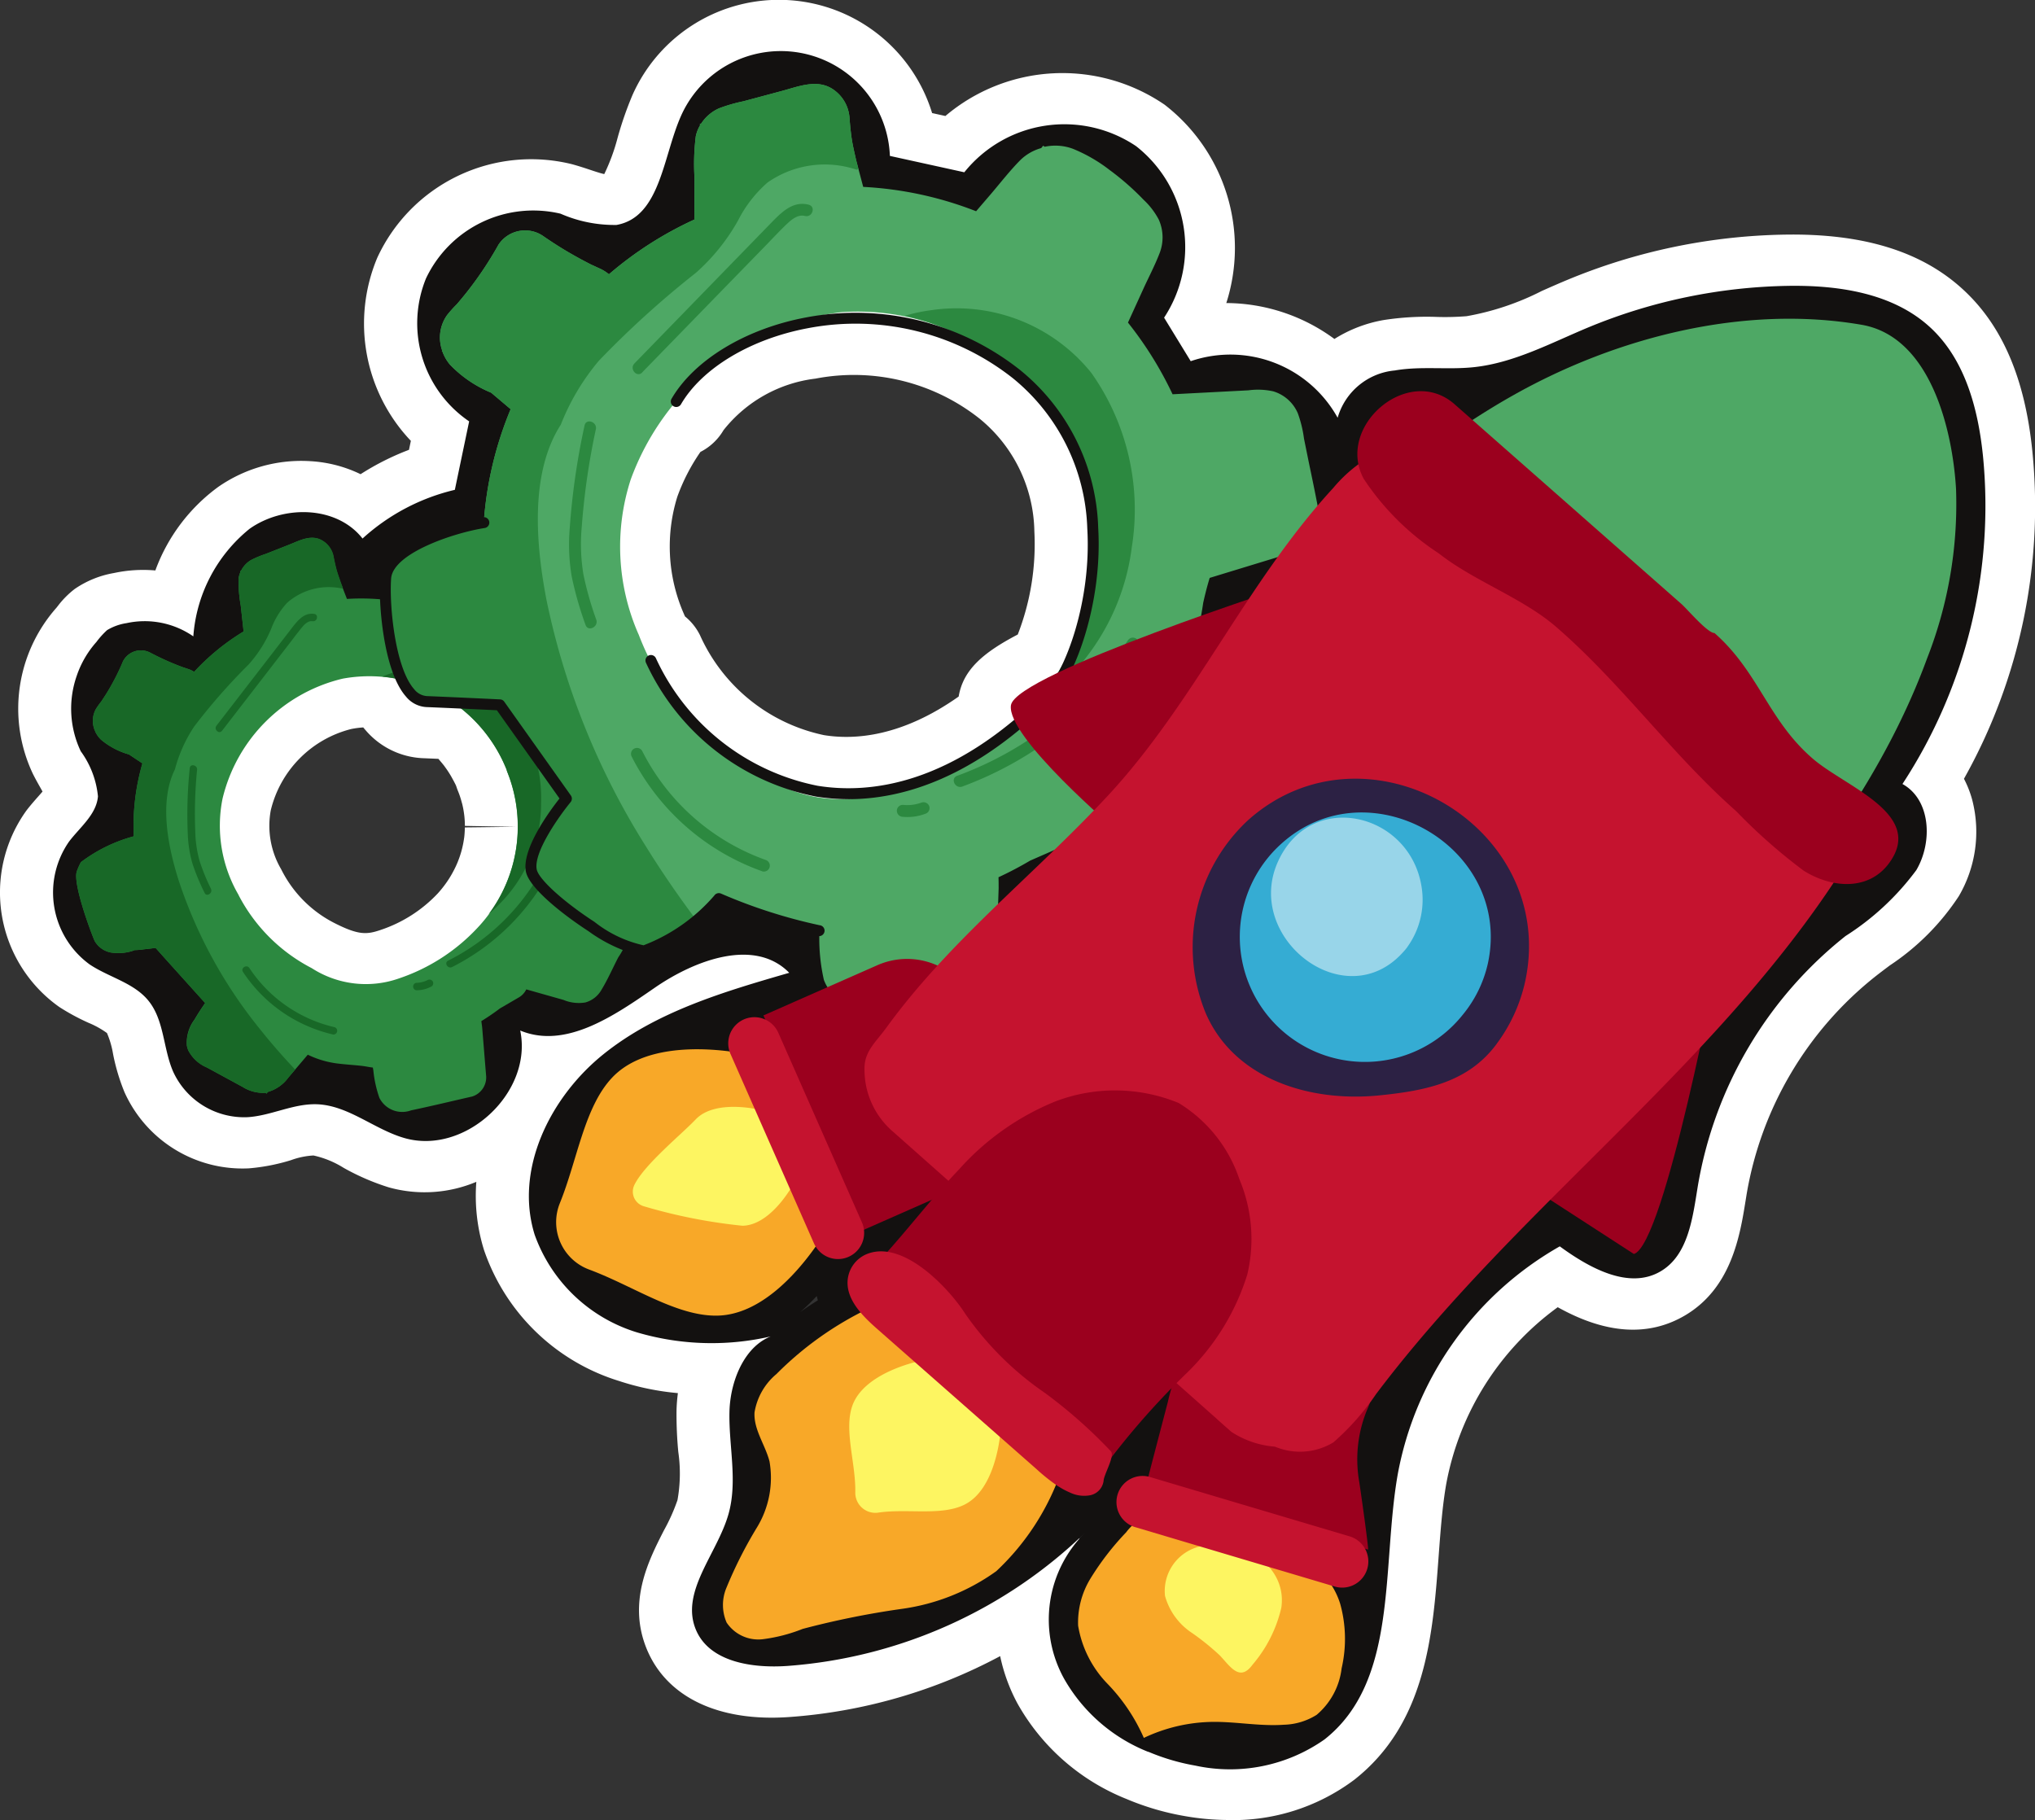 <svg id="icon" xmlns="http://www.w3.org/2000/svg" xmlns:xlink="http://www.w3.org/1999/xlink" width="102.871" height="92.009" viewBox="0 0 102.871 92.009">
  <rect x="0" y="0" width="102.871" height="92.009" fill="#333333" stroke="none"/>
  <defs>
    <clipPath id="clip-path">
      <rect id="Rectángulo_7304" data-name="Rectángulo 7304" width="102.871" height="92.009" fill="none"/>
    </clipPath>
    <clipPath id="clip-path-3">
      <rect id="Rectángulo_7302" data-name="Rectángulo 7302" width="7.661" height="8.008" fill="none"/>
    </clipPath>
  </defs>
  <g id="Grupo_14652" data-name="Grupo 14652" clip-path="url(#clip-path)">
    <g id="Grupo_14651" data-name="Grupo 14651">
      <g id="Grupo_14650" data-name="Grupo 14650" clip-path="url(#clip-path)">
        <path id="Trazado_94579" data-name="Trazado 94579" d="M62.115,92.008a12.96,12.96,0,0,1-2.233-.2,13.381,13.381,0,0,1-2.945-.866,10.98,10.98,0,0,1-5.5-4.819,8.888,8.888,0,0,1-.878-2.4,26.561,26.561,0,0,1-10.67,3.08c-3.549.25-6.168-.993-7.182-3.405-1-2.39.072-4.5.86-6.041a9.586,9.586,0,0,0,.68-1.52,7.572,7.572,0,0,0,.041-2.439,20.064,20.064,0,0,1-.089-2.089,8.325,8.325,0,0,1,.069-.882,13.2,13.2,0,0,1-2.97-.612,10.469,10.469,0,0,1-6.832-6.625,9.212,9.212,0,0,1-.387-3.444,6.739,6.739,0,0,1-4.424.28,11.869,11.869,0,0,1-2.282-.986,4.815,4.815,0,0,0-1.527-.626,3.913,3.913,0,0,0-1.132.235,9.966,9.966,0,0,1-2.13.415,6.539,6.539,0,0,1-6.291-3.85,10.245,10.245,0,0,1-.579-1.94,4.564,4.564,0,0,0-.307-1.05,4.493,4.493,0,0,0-.923-.513A11.115,11.115,0,0,1,3,50.909a7.088,7.088,0,0,1-1.662-9.936c.185-.243.392-.479.6-.714.063-.072.141-.16.212-.243-.045-.083-.093-.168-.133-.238-.121-.215-.241-.43-.349-.646a7.7,7.7,0,0,1,1.187-8.41l.067-.085a4.532,4.532,0,0,1,.856-.863,5,5,0,0,1,1.981-.805,7.021,7.021,0,0,1,2.094-.13,9.1,9.1,0,0,1,3.179-4.224,7.353,7.353,0,0,1,4.674-1.3,6.676,6.676,0,0,1,2.522.657,13.167,13.167,0,0,1,2.447-1.232l.094-.454a8.605,8.605,0,0,1-1.7-9.25A8.568,8.568,0,0,1,28.91,8.3c.3.081.606.18.909.281.222.075.535.179.727.22a10.024,10.024,0,0,0,.677-1.845A17.707,17.707,0,0,1,31.974,4.8a8.1,8.1,0,0,1,15.145.916l.671.148a9.149,9.149,0,0,1,11.08-.572A9.148,9.148,0,0,1,61.991,15.32a9.284,9.284,0,0,1,5.465,1.816,6.893,6.893,0,0,1,2.51-.96,14.235,14.235,0,0,1,2.7-.153,13.664,13.664,0,0,0,1.471-.038,13.526,13.526,0,0,0,3.811-1.28c.437-.193.873-.386,1.31-.567a29.891,29.891,0,0,1,10.967-2.277c3.982-.065,6.947.852,9.054,2.816,1.954,1.821,3.085,4.474,3.456,8.111a28.125,28.125,0,0,1-3.455,16.582,5.3,5.3,0,0,1,.418,1.069,6.439,6.439,0,0,1-.68,4.868,12.275,12.275,0,0,1-3.488,3.5c-.243.183-.485.364-.721.55A17.866,17.866,0,0,0,88.29,60.395l-.045.279c-.283,1.768-.71,4.439-3.074,5.83-1.839,1.08-3.994.938-6.426-.42A14.257,14.257,0,0,0,73.112,75c-.2,1.133-.29,2.369-.388,3.677-.293,3.956-.626,8.44-4.268,11.3a10.212,10.212,0,0,1-6.342,2.034M52.679,75.884l3.644,3.682a3.736,3.736,0,0,0-.329,4.093,5.96,5.96,0,0,0,2.968,2.515,8.27,8.27,0,0,0,1.807.532,5.723,5.723,0,0,0,4.484-.807c1.845-1.45,2.057-4.3,2.3-7.611.1-1.377.207-2.8.45-4.188a19.246,19.246,0,0,1,9.483-13.354l1.449-.81,1.341.978c1.685,1.229,2.272,1.12,2.275,1.117a6.487,6.487,0,0,0,.573-2.177l.047-.3A23.116,23.116,0,0,1,91.6,45.285c.267-.209.54-.415.812-.62a8.242,8.242,0,0,0,2.138-1.992,1.326,1.326,0,0,0,.153-.84l-2.326-1.287,1.542-2.339a23.241,23.241,0,0,0,3.656-14.9c-.234-2.3-.851-3.929-1.833-4.844-1.062-.989-2.887-1.459-5.431-1.425a25.1,25.1,0,0,0-9.074,1.885c-.4.165-.8.341-1.2.518a17.878,17.878,0,0,1-5.366,1.7,17.765,17.765,0,0,1-2.059.065,10.319,10.319,0,0,0-1.753.076,1.674,1.674,0,0,0-.785.342l-1.236,7.672L65.23,22.307a3.637,3.637,0,0,0-4.216-1.624l-2,.751L55.656,15.95l.991-1.393a3.913,3.913,0,0,0-.828-5.073,3.912,3.912,0,0,0-5.08.773l-1,1.343L42.39,9.984l-.08-2a2.929,2.929,0,0,0-5.6-1.075,13.9,13.9,0,0,0-.521,1.533c-.588,1.959-1.476,4.918-4.658,5.481a6.587,6.587,0,0,1-3.352-.43c-.2-.066-.4-.134-.6-.187a3.412,3.412,0,0,0-3.764,1.813,3.414,3.414,0,0,0,1.209,4l1.5.964-1.426,6.824-1.606.378a7.9,7.9,0,0,0-3.513,1.854l-2.065,1.886-1.724-2.2a1.833,1.833,0,0,0-2.171.028,5.192,5.192,0,0,0-1.769,3.644l-.207,1.665a10.149,10.149,0,0,1,4.672-2.385,9.6,9.6,0,0,1,3.446-.065c.073.013.134.024.193.037L21.728,32l.5,1.184,1.106.05.851.039.794.642c.129.108.25.213.368.322.088.079.151.136.212.2.183.177.358.357.526.545.048.055.088.1.126.15.119.138.249.3.374.461l.151.206c.12.168.219.312.314.459.044.069.1.153.149.239.1.157.185.317.271.479l.116.219c.125.251.237.494.339.746l.077.222a9.942,9.942,0,0,1,.339,1.024l.041.149a9.591,9.591,0,0,1,.217,1.13l.022.165a10.106,10.106,0,0,1,.065,1.145V41.9a10.12,10.12,0,0,1-.088,1.19l-.011.08a10.16,10.16,0,0,1-.453,1.856v.354l-.317.448c-.118.266-.249.527-.388.783l-.04.071a10.432,10.432,0,0,1-.68,1.062,10.56,10.56,0,0,1-.763.934c-.113.122-.228.242-.345.359l1.611.67c.977.413,2.892-.913,4.291-1.877,3.924-2.7,7.8-2.87,10.163-.462l3.036,3.1-4.168,1.2c-3.039.879-6.184,1.787-8.5,3.659-1.763,1.423-3.331,4.008-2.611,6.322A5.368,5.368,0,0,0,32.932,64.9a10.449,10.449,0,0,0,5.568.073l1.3,5.014a.227.227,0,0,0,.062-.028,2.3,2.3,0,0,0-.484,1.474c-.011.474.03,1,.074,1.566a11.7,11.7,0,0,1-.223,4.257,13.547,13.547,0,0,1-1.05,2.462,6.926,6.926,0,0,0-.695,1.653,3.865,3.865,0,0,0,2.042.266,21.761,21.761,0,0,0,13.15-5.752M15.819,53.232c.073,0,.148,0,.223,0a8.6,8.6,0,0,1,3.735,1.214,7.853,7.853,0,0,0,1.3.593,2.367,2.367,0,0,0,2.6-2.417L23.3,50.815a12.581,12.581,0,0,1-2.368,1.1,7.605,7.605,0,0,1-6.442-.665,11.244,11.244,0,0,1-4.751-4.693,9.517,9.517,0,0,1-1.1-6.76A10.624,10.624,0,0,1,10.453,35.9L8.181,34.282a1.723,1.723,0,0,0-1.327-.244l-.013,0c-.043.051-.085.1-.128.149A2.344,2.344,0,0,0,6.249,35a2.432,2.432,0,0,0,.067,1.831c.067.134.143.266.218.4a5.491,5.491,0,0,1,.913,3.251A5.478,5.478,0,0,1,5.818,43.7c-.121.136-.244.269-.351.41A1.932,1.932,0,0,0,5.884,46.6a7.26,7.26,0,0,0,.822.43,7.209,7.209,0,0,1,2.722,1.926,7.2,7.2,0,0,1,1.344,3.194,6.268,6.268,0,0,0,.271.992,1.356,1.356,0,0,0,1.226.751,6.036,6.036,0,0,0,1.058-.235,9.064,9.064,0,0,1,2.493-.425m2.539-16.458a4.428,4.428,0,0,0-.607.08,5.586,5.586,0,0,0-4.065,4.112,4.342,4.342,0,0,0,.528,2.98,6.085,6.085,0,0,0,2.64,2.69c1.266.65,1.68.616,2.392.373a7.014,7.014,0,0,0,2.886-1.847,5.544,5.544,0,0,0,.384-.474,5.271,5.271,0,0,0,.322-.5l.028-.051a5.281,5.281,0,0,0,.258-.53l.013-.033a4.928,4.928,0,0,0,.307-1.1l.022-.146c.016-.127.028-.308.032-.5l2.593-.031L23.5,41.752a4.523,4.523,0,0,0-.031-.533l-.011-.082a4.312,4.312,0,0,0-.1-.522l-.021-.07A4.36,4.36,0,0,0,23.156,40c-.032-.075-.06-.155-.086-.236s-.078-.169-.119-.252l-.06-.11c-.042-.079-.084-.155-.129-.229l-.074-.119c-.055-.085-.1-.154-.151-.222l-.088-.123c-.053-.067-.116-.145-.181-.22l-.093-.111-.014-.016-.814-.034a4.04,4.04,0,0,1-2.85-1.395c-.048-.053-.094-.109-.139-.164m9.674,1.5,0,.018a.089.089,0,0,1,0-.018m-.1-.271.021.051q-.01-.026-.021-.051M42.8,42.438a12.213,12.213,0,0,1-1.969-.158,13.636,13.636,0,0,1-8.9-5.847l-.4.2-1.16-2.346c-.19-.384-.374-.776-.55-1.181a13.541,13.541,0,0,1-.465-9.736,15.243,15.243,0,0,1,2.562-4.5l1.6-1.966.252.2a13.4,13.4,0,0,1,6.5-3.059A15.444,15.444,0,0,1,52.737,17.1a12.729,12.729,0,0,1,4.726,9.46,17.489,17.489,0,0,1-1.5,8.133l-.087.168c-.1.177-.2.354-.31.527l-.4.641-.682.327q-.207.1-.379.186l.256.555-1.518,1.279c-3.826,3.2-7.348,4.063-10.042,4.063M34.626,31.161a2.866,2.866,0,0,1,.759.95,8.871,8.871,0,0,0,6.271,5.053c1.555.251,3.932.078,6.806-1.952.225-1.363,1.265-2.236,2.987-3.135a12.609,12.609,0,0,0,.839-5.21,7.508,7.508,0,0,0-2.777-5.709,10.24,10.24,0,0,0-8.283-2.018,6.991,6.991,0,0,0-4.653,2.606,2.845,2.845,0,0,1-1.167,1.1,9.813,9.813,0,0,0-1.17,2.268,8.482,8.482,0,0,0,.332,5.918c.018.043.037.086.056.128M32.1,19.126l-.006.009.006-.009" transform="translate(0 0)" fill="#fff"/>
        <path id="Trazado_94580" data-name="Trazado 94580" d="M59.132,89.619A8.492,8.492,0,0,1,54.9,85.95a6.169,6.169,0,0,1,1.126-7.485A24.2,24.2,0,0,1,40.89,85.278c-1.766.123-3.928-.195-4.615-1.826-.809-1.923,1.074-3.841,1.644-5.848.474-1.667.01-3.443.05-5.176s.934-3.743,2.655-3.952a13.345,13.345,0,0,1-7.329-.061,7.969,7.969,0,0,1-5.173-4.936c-1.027-3.294.773-6.942,3.457-9.11s6.1-3.174,9.412-4.132c-1.741-1.778-4.754-.657-6.8.756s-4.5,3.118-6.8,2.162c.653,3.127-2.774,6.315-5.845,5.438-1.53-.437-2.832-1.649-4.421-1.71-1.2-.045-2.324.58-3.519.653a3.95,3.95,0,0,1-3.758-2.3c-.511-1.17-.446-2.6-1.251-3.589-.739-.91-2-1.182-2.972-1.834A4.5,4.5,0,0,1,4.587,43.6c.556-.731,1.381-1.366,1.459-2.282a4.618,4.618,0,0,0-.87-2.281,5.024,5.024,0,0,1-.2-3.823,4.954,4.954,0,0,1,.99-1.7,4.27,4.27,0,0,1,.541-.6,2.665,2.665,0,0,1,.983-.354,4.319,4.319,0,0,1,3.377.669,7.705,7.705,0,0,1,2.846-5.44c1.722-1.216,4.409-1.166,5.707.494a10.522,10.522,0,0,1,4.667-2.462q.361-1.731.723-3.461a6,6,0,0,1-2.182-7.225,6,6,0,0,1,6.8-3.275,6.792,6.792,0,0,0,2.83.57c2.219-.393,2.346-3.46,3.264-5.518A5.52,5.52,0,0,1,46.079,8.94l3.762.827a6.487,6.487,0,0,1,8.684-1.32,6.487,6.487,0,0,1,1.415,8.67l1.346,2.2a6.2,6.2,0,0,1,7.427,2.86A3.323,3.323,0,0,1,71.6,19.787c1.312-.23,2.663-.027,3.988-.166,2.058-.217,3.929-1.238,5.841-2.03a27.528,27.528,0,0,1,10.02-2.081c2.579-.044,5.355.361,7.243,2.121,1.744,1.625,2.4,4.1,2.643,6.477a25.675,25.675,0,0,1-4.07,16.584c1.436.795,1.533,2.942.7,4.355a13.358,13.358,0,0,1-3.579,3.332,20.483,20.483,0,0,0-7.468,12.655c-.261,1.6-.481,3.473-1.876,4.293-1.6.944-3.6-.164-5.1-1.261a16.727,16.727,0,0,0-8.194,11.54c-.822,4.7.045,10.441-3.7,13.388a8.3,8.3,0,0,1-6.53,1.322,10.871,10.871,0,0,1-2.375-.7m.511-12.368a1.621,1.621,0,0,1-.166,2.087c-.087.087-.17.178-.252.268a12.578,12.578,0,0,0-1.589,2.037,2.688,2.688,0,0,0-.428,1.471,4.228,4.228,0,0,0,1.107,2.023l.256.307a15.9,15.9,0,0,1,1.12,1.447,9.987,9.987,0,0,1,2.664-.4c.606-.006,1.193.04,1.755.087a11.963,11.963,0,0,0,1.77.062,1.7,1.7,0,0,0,.839-.214c.148-.1.42-.413.6-1.341a5.012,5.012,0,0,0-.029-2.461,2.2,2.2,0,0,0-.255-.53,1.618,1.618,0,0,1,.067-1.846,1.642,1.642,0,0,1,1.4-.645,1.647,1.647,0,0,1,.057-.727c-.11-.876-.327-2.42-.37-2.667a8.182,8.182,0,0,1,.514-4.507l.082-.249a1.619,1.619,0,0,1,.242-.459l.326-.433A96.141,96.141,0,0,1,78.31,60.57a1.621,1.621,0,0,1,2.028-.217L83.192,62.2a64.521,64.521,0,0,0,2.26-8.534,1.617,1.617,0,0,1,.4-.762,63.049,63.049,0,0,0,6.575-8.123,1.619,1.619,0,0,1,1.659-.693,1.038,1.038,0,0,0,1.291-.5.456.456,0,0,0,.057-.131c-.007-.01-.109-.323-1.164-1.042a1.62,1.62,0,0,1-.467-2.187,35.729,35.729,0,0,0,3.189-6.453,19.786,19.786,0,0,0,1.363-7.91c-.14-2.326-1.02-6.374-3.431-6.79-5.124-.883-11.139.342-16.507,3.358-.638.359-1.294.758-2,1.22a1.622,1.622,0,0,1-1.955-.142l-.91-.8a1.042,1.042,0,0,0-1.311-.05,1.626,1.626,0,0,0-.879,1.545,1.617,1.617,0,0,1-.6,1.6,8.629,8.629,0,0,0-1.077,1.012c-.258.279-.507.562-.752.85a1.62,1.62,0,0,1-2.824-.749c-.092-.484-.192-.967-.292-1.449l-.391-1.913c-.023-.114-.044-.233-.065-.353a3.327,3.327,0,0,0-.135-.584c-.084-.184-.178-.212-.227-.227a2.152,2.152,0,0,0-.5,0l-4.043.211a1.654,1.654,0,0,1-1.548-.926,16.907,16.907,0,0,0-2.057-3.306,1.619,1.619,0,0,1-.207-1.681l.77-1.685c.094-.207.193-.415.293-.624.184-.383.357-.744.492-1.1a.592.592,0,0,0,0-.457,2.991,2.991,0,0,0-.462-.553,11.634,11.634,0,0,0-1.5-1.313,6.487,6.487,0,0,0-1.465-.864.914.914,0,0,0-.441-.051c-.048.018-.1.035-.145.05a.842.842,0,0,0-.363.194c-.327.328-.639.7-.969,1.1-.155.186-.309.371-.464.553l-.722.842a1.621,1.621,0,0,1-1.817.456,16.576,16.576,0,0,0-5.2-1.123,1.62,1.62,0,0,1-1.488-1.207l-.42-1.638c-.075-.336-.155-.684-.207-1.066-.05-.354-.083-.714-.111-1.075a.274.274,0,0,0-.12-.221,4.132,4.132,0,0,0-.886.194c-.123.036-.244.07-.363.1l-1.971.529c-.124.033-.251.064-.379.094a3.989,3.989,0,0,0-.594.17.459.459,0,0,0-.206.173l-.024.037a.408.408,0,0,0-.022.048,6.006,6.006,0,0,0-.04,1.18c.006.207.011.413.01.615l-.011,2.106a1.619,1.619,0,0,1-.945,1.463A16.937,16.937,0,0,0,34.8,14.762a16.661,16.661,0,0,0-1.868,1.392,1.618,1.618,0,0,1-2.05.05,1.094,1.094,0,0,0-.111-.082l-.41-.187-.055-.026-.138-.069c-.309-.159-.6-.316-.889-.48-.544-.309-1.1-.655-1.637-1.028a19.845,19.845,0,0,1-1.726,2.557c-.149.187-.307.374-.464.56l-.266.287a2.062,2.062,0,0,0-.17.186.339.339,0,0,0-.038.332c.009.023.016.046.022.07a.517.517,0,0,0,.066.111,4.785,4.785,0,0,0,1.545,1.009,1.6,1.6,0,0,1,.355.228l.986.834a1.62,1.62,0,0,1,.447,1.863,16.565,16.565,0,0,0-1.208,4.979,1.62,1.62,0,0,1-1.582,1.479c-1.51.258-3.472,1.1-3.7,1.611,0,.045-.011.335.01.851a1.619,1.619,0,0,1-1.755,1.681,9.387,9.387,0,0,0-1.427-.02,1.64,1.64,0,0,1-1.616-1.031L16.8,31.1c-.009-.02-.016-.04-.023-.06l-.048-.138c-.08-.23-.159-.46-.22-.7-.014-.058-.029-.116-.043-.174l-1.352.535c-.078.031-.162.062-.246.092l-.1.035c.011.118.03.256.049.391s.038.267.052.4l.145,1.322a1.619,1.619,0,0,1-.772,1.562A9.893,9.893,0,0,0,12.1,36.12a1.623,1.623,0,0,1-2.027.288s0,0,.018,0l-.247-.082c-.023-.008-.046-.016-.069-.025l-.087-.031c-.2-.075-.4-.156-.605-.242s-.383-.168-.578-.261a13.161,13.161,0,0,1-.674,1.224c-.089.141-.177.274-.266.406l-.018.024a4.431,4.431,0,0,0,.584.234,1.61,1.61,0,0,1,.379.187l.677.452a1.62,1.62,0,0,1,.657,1.8,9.844,9.844,0,0,0-.376,3.167,1.62,1.62,0,0,1-1.54,1.685,5.853,5.853,0,0,0-1.327.683,16.454,16.454,0,0,0,.608,1.97l.065-.015.058-.023a1.611,1.611,0,0,1,.54-.1,1.421,1.421,0,0,0,.208-.016l.185-.023c.116-.013.3-.033.432-.053a1.628,1.628,0,0,1,1.479.537l2.494,2.777a1.621,1.621,0,0,1,.131,2c-.165.24-.325.481-.47.733-.025.041-.053.092-.081.141.022.013.046.027.074.041l1.809.983c.063.034.112.058.149.074.026-.028.076-.079.149-.164l.986-1.162a1.624,1.624,0,0,1,1.954-.4,3.162,3.162,0,0,0,1.046.3c.187.022.377.038.567.055s.4.034.593.056c.119.013.243.034.367.056.058.01.114.021.171.027a1.62,1.62,0,0,1,1.415,1.307c.009.05.018.1.024.139.029.148.053.3.076.46.011.076.026.169.04.258.632-.135,1.262-.281,1.892-.427l.447-.1-.191-2.162a1.62,1.62,0,0,1,.756-1.583,9.709,9.709,0,0,0,.806-.55,1.735,1.735,0,0,1,.17-.114l.8-.467a1.651,1.651,0,0,1,1.821-.643l1.978.561.053.016c.146-.258.282-.534.423-.824.093-.192.187-.382.284-.569l.2-.388a1.623,1.623,0,0,1,2.1-.712c.152.07.261.111.334.136a8.982,8.982,0,0,0,2.7-1.932,1.621,1.621,0,0,1,1.885-.494,23.049,23.049,0,0,0,4.373,1.433h0a1.62,1.62,0,0,1,1.614,1.508c.014.205.022.42.028.637a4.8,4.8,0,0,0,.121,1.165.565.565,0,0,0,.043.1,1.619,1.619,0,0,1-.756,2.281l-2.449,1.08a1.659,1.659,0,0,1-.194.232,1.613,1.613,0,0,1-1.322.456,1.62,1.62,0,0,1-1.863,1.6l-.081-.015c-2.1-.244-3.7.064-4.436.842A9.285,9.285,0,0,0,31.7,60.11c-.237.781-.481,1.589-.8,2.373a.935.935,0,0,0,.545,1.236c.793.3,1.555.66,2.291,1.011a9.53,9.53,0,0,0,3.544,1.216h.042c1.072-.016,2.384-1,3.608-2.7.021-.034.042-.067.064-.1a1.62,1.62,0,0,1,2.237-.419,1.619,1.619,0,0,1,.889-.989l3.419-1.508a1.619,1.619,0,0,1,1.885,2.534l-.663.782c-.534.631-1.068,1.261-1.618,1.878a1.624,1.624,0,0,1-1.427.526.451.451,0,0,0-.149,0,1.421,1.421,0,0,0,.273.422,1.62,1.62,0,0,1-.5,2.488,15.2,15.2,0,0,0-3.853,2.8c-.543.547-.633.793-.638.891a2.775,2.775,0,0,0,.279.816,7.643,7.643,0,0,1,.429,1.16A6.217,6.217,0,0,1,40.808,79c-.18.349-.375.692-.571,1.035a10.2,10.2,0,0,0-.888,1.807,1.637,1.637,0,0,0-.091.43.861.861,0,0,0,.3.038,5.021,5.021,0,0,0,1.2-.308c.141-.048.281-.1.423-.141a25.848,25.848,0,0,1,3.744-.808c.5-.081,1-.163,1.495-.258a9.3,9.3,0,0,0,4.029-1.576,9.78,9.78,0,0,0,2.519-3.782,1.621,1.621,0,0,1,2.412-.671c.043.031.085.062.127.094l.017.011.046-.114a3.139,3.139,0,0,0,.133-.353,1.505,1.505,0,0,1,.264-.624,28.435,28.435,0,0,1,2.961-3.407l.217-.224a1.62,1.62,0,0,1,2.726,1.561q-.091.323-.175.646-.493,1.877-.983,3.76a1.617,1.617,0,0,1-1.062,1.133m9.392,2.461h0M42.383,66.576a11.251,11.251,0,0,1-.834.809q.434-.308.887-.592c-.02-.072-.038-.144-.053-.217m3.132-.609h0m-7.83-10.159.032,0-.032,0M24.6,54.916l-.008,0ZM26.486,50.1h0ZM10.1,36.414l.034.011Zm15.309-7.6h0m26.14,19.558a1.62,1.62,0,0,1-1.618-1.67l.026-.785c0-.088,0-.207,0-.332l0-.147a1.618,1.618,0,0,1,.931-1.5,15.817,15.817,0,0,0,1.452-.764,1.55,1.55,0,0,1,.184-.094l1.212-.53A1.62,1.62,0,0,1,55.5,45.2q-.747.725-1.5,1.442-.667.639-1.33,1.28a1.62,1.62,0,0,1-1.128.456M34.6,35.646h0m27.187-1.835A1.618,1.618,0,0,1,60.2,31.895l.045-.233c.024-.121.048-.242.066-.365.006-.04.013-.082.023-.121.109-.492.227-.941.359-1.372a1.618,1.618,0,0,1,1.076-1.078L65.2,27.676A1.62,1.62,0,0,1,66.99,30.17c-.47.655-.938,1.334-1.43,2.076a1.625,1.625,0,0,1-.829.638c-.7.239-1.52.522-2.4.834a1.631,1.631,0,0,1-.543.094" transform="translate(-1.094 -1.058)" fill="#131110"/>
        <path id="Trazado_94581" data-name="Trazado 94581" d="M12.025,65.06l1.811.984a1.947,1.947,0,0,0,1.106.3c.011,0,.019-.006.031-.007l.077.043L15.1,66.3a1.931,1.931,0,0,0,1.04-.722l.989-1.163a4.8,4.8,0,0,0,1.574.454c.39.046.783.069,1.172.113.177.02.362.064.542.083.013.07.024.134.026.143A5.923,5.923,0,0,0,20.75,66.6a1.292,1.292,0,0,0,1.6.629c1.033-.217,2.059-.466,3.088-.7a1.015,1.015,0,0,0,.709-1.01q-.07-.845-.138-1.689c-.021-.253-.041-.506-.062-.76-.008-.092-.028-.223-.045-.352.324-.2.638-.412.939-.641l.94-.548a.942.942,0,0,0,.393-.416h0l1.876.531a2.016,2.016,0,0,0,1.111.13,1.356,1.356,0,0,0,.818-.646c.317-.521.568-1.1.847-1.638a3.74,3.74,0,0,0,.655-1.907,2.349,2.349,0,0,0-.9-1.592c-.239-.2-.509-.348-.753-.536-.036-.028-.2-.158-.218-.175a.722.722,0,0,1-.139-.214,2.245,2.245,0,0,1-.151-.95c.028-.276.048-.552.057-.831.029-.271.065-.54.115-.809l2.206-.962a1.588,1.588,0,0,0,.9-.653,1.279,1.279,0,0,0,.053-1.052c-.143-.459-.3-.914-.446-1.371l-.23-.709a3.858,3.858,0,0,0-.288-.781,1.238,1.238,0,0,0-.854-.606,2.26,2.26,0,0,0-.79.058l-2.388.4A11.627,11.627,0,0,0,27.982,44.7l.361-1.109c.128-.395.281-.789.386-1.191a1.394,1.394,0,0,0-.143-1.068,2.4,2.4,0,0,0-.555-.576,8.48,8.48,0,0,0-1.179-.813A4.983,4.983,0,0,0,25.6,39.4a1.615,1.615,0,0,0-.895.04l-.053-.029L24.6,39.5a1.525,1.525,0,0,0-.617.456c-.3.378-.552.8-.822,1.2l-.391.579a11.47,11.47,0,0,0-3.662-.361l-.318-.82c-.081-.236-.169-.469-.232-.711-.051-.2-.094-.4-.134-.606a1.194,1.194,0,0,0-.584-.821c-.548-.315-1.128.008-1.643.212L15,39.1a5.049,5.049,0,0,0-.742.31,1.308,1.308,0,0,0-.506.547l-.04.012.01.048a1.147,1.147,0,0,0-.094.358,7.028,7.028,0,0,0,.111,1.327l.145,1.318a11.486,11.486,0,0,0-2.5,2.041,1.3,1.3,0,0,0-.281-.138c-.093-.03-.185-.061-.276-.092h0l-.091-.033c-.182-.068-.361-.14-.54-.216-.356-.152-.706-.321-1.048-.5a1.017,1.017,0,0,0-1.358.441,11.438,11.438,0,0,1-.854,1.659c-.076.121-.155.239-.234.358l-.033.045a3.718,3.718,0,0,0-.251.356,1.234,1.234,0,0,0-.028,1.139l-.01.018.021.014a1.359,1.359,0,0,0,.283.384,3.814,3.814,0,0,0,1.408.741l.678.452a11.454,11.454,0,0,0-.439,3.687,7.76,7.76,0,0,0-2.671,1.307,3.36,3.36,0,0,0-.214.486c-.192.7.844,3.385.918,3.511a1.2,1.2,0,0,0,.8.567,2.4,2.4,0,0,0,1.111-.08c.036-.011.067-.027.1-.04a3.014,3.014,0,0,0,.434-.035c.05-.008.411-.043.624-.077l.065.071.356.4L11.939,61.8c-.187.274-.371.551-.536.838a1.937,1.937,0,0,0-.388,1.308,1.141,1.141,0,0,0,.066.232l-.006.013.016.009a1.87,1.87,0,0,0,.934.855m1.607-8.714a6.944,6.944,0,0,1-.812-4.872,8.193,8.193,0,0,1,6.075-6.065A7.461,7.461,0,0,1,27.175,50c.011.036.017.071.033.109a7.46,7.46,0,0,1-1.513,7.906,9.619,9.619,0,0,1-3.951,2.542,5.043,5.043,0,0,1-4.418-.519,8.626,8.626,0,0,1-3.695-3.691" transform="translate(-1.57 -11.096)" fill="#2c8940"/>
        <path id="Trazado_94582" data-name="Trazado 94582" d="M12.025,65.06l1.811.984a1.942,1.942,0,0,0,1.106.3c.011,0,.019-.006.03-.007l.078.043L15.1,66.3a1.933,1.933,0,0,0,1.04-.722l.35-.412c-.64-.677-1.253-1.378-1.832-2.11A23.717,23.717,0,0,1,10.6,55.6c-.52-1.65-1.011-3.943-.187-5.611a7.242,7.242,0,0,1,.974-2.166,30.327,30.327,0,0,1,2.747-3.13,6.4,6.4,0,0,0,1.144-1.808,4.009,4.009,0,0,1,.8-1.309,3.179,3.179,0,0,1,2.775-.729c.017-.011.035-.021.051-.033l-.1-.266c-.08-.236-.168-.469-.231-.71-.051-.2-.094-.4-.134-.606a1.192,1.192,0,0,0-.584-.821c-.548-.315-1.128.007-1.643.211L15,39.1a5.018,5.018,0,0,0-.742.31,1.309,1.309,0,0,0-.506.548l-.04.011.01.048a1.152,1.152,0,0,0-.094.358,7.023,7.023,0,0,0,.111,1.327c.048.44.1.879.144,1.319a11.479,11.479,0,0,0-2.5,2.041,1.331,1.331,0,0,0-.281-.139c-.093-.029-.185-.06-.276-.091h0l-.091-.033c-.182-.068-.361-.141-.54-.217q-.536-.228-1.048-.5a1.016,1.016,0,0,0-1.358.441,11.539,11.539,0,0,1-.854,1.658c-.076.121-.155.239-.234.358l-.033.045a3.818,3.818,0,0,0-.251.356,1.23,1.23,0,0,0-.028,1.138l-.01.018.021.015a1.346,1.346,0,0,0,.283.384,3.83,3.83,0,0,0,1.408.741l.677.451a11.476,11.476,0,0,0-.438,3.687,7.771,7.771,0,0,0-2.671,1.308,3.322,3.322,0,0,0-.214.486c-.192.7.844,3.385.918,3.51a1.2,1.2,0,0,0,.8.568,2.406,2.406,0,0,0,1.111-.081c.036-.011.067-.026.1-.039a3.117,3.117,0,0,0,.434-.035c.05-.008.41-.043.624-.077l.065.07.356.4,2.091,2.329c-.187.273-.371.551-.536.837a1.939,1.939,0,0,0-.388,1.309,1.2,1.2,0,0,0,.065.232l-.006.013.016.009a1.864,1.864,0,0,0,.934.855" transform="translate(-1.57 -11.096)" fill="#186827"/>
        <path id="Trazado_94583" data-name="Trazado 94583" d="M35.238,54.458a7.547,7.547,0,0,0-1.912-5.348,5.506,5.506,0,0,0-5.308-1.4,5.132,5.132,0,0,0-.8.272,7.568,7.568,0,0,1,6.278,4.7,1.12,1.12,0,0,0,.033.109,7.392,7.392,0,0,1-.941,7.2c.2-.174.395-.353.578-.542a7.185,7.185,0,0,0,2.075-4.992" transform="translate(-7.888 -13.777)" fill="#186827"/>
        <path id="Trazado_94584" data-name="Trazado 94584" d="M15.671,49.607l2.317-3,1.13-1.464c.183-.238.362-.481.552-.714.14-.171.333-.4.579-.363s.322-.337.08-.371c-.512-.072-.834.34-1.115.7L17.94,46.048l-2.549,3.3c-.148.192.131.45.28.256" transform="translate(-4.449 -12.662)" fill="#186827"/>
        <path id="Trazado_94585" data-name="Trazado 94585" d="M14.534,60.727a10.426,10.426,0,0,1-.573-1.393,5.968,5.968,0,0,1-.224-1.507,22.5,22.5,0,0,1,.092-3.124c.023-.24-.347-.323-.371-.08a22.748,22.748,0,0,0-.1,3.306,6.231,6.231,0,0,0,.236,1.517,11.2,11.2,0,0,0,.615,1.482c.1.222.424.016.321-.2" transform="translate(-3.866 -15.79)" fill="#186827"/>
        <path id="Trazado_94586" data-name="Trazado 94586" d="M21.825,72.235a.19.19,0,0,0,.08-.371,7.073,7.073,0,0,1-4.3-2.99c-.134-.2-.455,0-.321.2a7.474,7.474,0,0,0,4.541,3.159" transform="translate(-5 -19.938)" fill="#186827"/>
        <path id="Trazado_94587" data-name="Trazado 94587" d="M32.062,66.665a11.388,11.388,0,0,0,5.047-5.058.19.19,0,0,0-.338-.171,11.039,11.039,0,0,1-4.911,4.907c-.218.11-.014.43.2.322" transform="translate(-9.207 -17.778)" fill="#186827"/>
        <path id="Trazado_94588" data-name="Trazado 94588" d="M29.59,70.274a1.61,1.61,0,0,0,.741-.192.194.194,0,0,0,.084-.121.188.188,0,0,0-.025-.141.194.194,0,0,0-.261-.06l-.038.019a1.409,1.409,0,0,1-.317.1,1.355,1.355,0,0,1-.2.018.19.19,0,0,0,.017.379" transform="translate(-8.519 -20.212)" fill="#186827"/>
        <path id="Trazado_94589" data-name="Trazado 94589" d="M36.124,47.256q1.339.94,2.678,1.879a3.086,3.086,0,0,0,1.691.666c.018,0,.032-.006.049-.006l.114.081.09-.107a3.063,3.063,0,0,0,1.77-.95l1.77-1.655a7.613,7.613,0,0,0,2.4,1c.606.144,1.221.251,1.829.391.275.063.56.166.839.229.008.113.014.216.015.231A9.424,9.424,0,0,0,49.6,51.27a2.05,2.05,0,0,0,2.406,1.281c1.667-.154,3.332-.361,5-.543a1.608,1.608,0,0,0,1.3-1.463q.045-1.344.088-2.689c.013-.4.026-.807.04-1.21,0-.148,0-.357-.007-.564a17.859,17.859,0,0,0,1.6-.841l1.581-.692a1.5,1.5,0,0,0,.7-.586l0,0,2.863,1.178a3.2,3.2,0,0,0,1.729.405A2.152,2.152,0,0,0,68.3,44.68c.594-.766,1.094-1.625,1.633-2.43a5.943,5.943,0,0,0,1.377-2.888,3.719,3.719,0,0,0-1.124-2.672c-.341-.352-.74-.641-1.091-.982-.053-.05-.29-.286-.31-.315a1.141,1.141,0,0,1-.183-.362,3.563,3.563,0,0,1-.067-1.527c.1-.429.177-.861.241-1.3.094-.423.2-.841.327-1.255l3.654-1.116a2.527,2.527,0,0,0,1.531-.868,2.034,2.034,0,0,0,.273-1.65c-.141-.749-.3-1.5-.455-2.243q-.117-.579-.235-1.16a6.06,6.06,0,0,0-.312-1.283,1.962,1.962,0,0,0-1.238-1.11,3.569,3.569,0,0,0-1.256-.053l-3.838.2a18.469,18.469,0,0,0-2.255-3.624l.768-1.684c.273-.6.587-1.194.824-1.807a2.207,2.207,0,0,0-.033-1.711,3.784,3.784,0,0,0-.771-1.008,13.277,13.277,0,0,0-1.711-1.5,7.849,7.849,0,0,0-1.868-1.079,2.564,2.564,0,0,0-1.418-.1L60.685,9.1l-.1.121a2.441,2.441,0,0,0-1.056.608c-.538.543-1.014,1.163-1.511,1.742l-.723.842a18.2,18.2,0,0,0-5.707-1.231L51.23,9.834c-.085-.386-.181-.77-.235-1.162-.045-.325-.076-.652-.1-.979a1.892,1.892,0,0,0-.773-1.4c-.807-.6-1.78-.192-2.63.036l-1.97.529a7.935,7.935,0,0,0-1.226.355,2.077,2.077,0,0,0-.9.771l-.065.011.007.078a1.856,1.856,0,0,0-.214.548,11.332,11.332,0,0,0-.064,2.113q0,1.052-.01,2.1A18.248,18.248,0,0,0,38.734,15.6a2.118,2.118,0,0,0-.419-.27c-.141-.063-.28-.129-.419-.193l-.007,0-.138-.07q-.411-.21-.812-.438c-.535-.3-1.056-.634-1.562-.984a1.614,1.614,0,0,0-2.221.45,18.156,18.156,0,0,1-1.648,2.461c-.141.177-.286.349-.432.522l-.061.066a6.123,6.123,0,0,0-.46.516,1.958,1.958,0,0,0-.251,1.79l-.018.027.031.026a2.155,2.155,0,0,0,.376.658,6.077,6.077,0,0,0,2.086,1.424l.987.834a18.236,18.236,0,0,0-1.359,5.734c-1.462-.1-4.448,1.579-4.448,1.579a5.369,5.369,0,0,0-.427.727c-.429,1.074.718,5.489.813,5.7A1.9,1.9,0,0,0,29.5,37.2a3.824,3.824,0,0,0,1.768.074c.057-.011.109-.03.165-.044a4.882,4.882,0,0,0,.692.024c.08,0,.655.006,1-.009l.089.123.491.691q1.438,2.025,2.875,4.051c-.346.4-.685.8-1,1.224a3.084,3.084,0,0,0-.849,1.993,1.946,1.946,0,0,0,.062.376l-.011.02.023.016a2.958,2.958,0,0,0,1.317,1.518m4.112-13.449a11.017,11.017,0,0,1-.4-7.828,13,13,0,0,1,10.677-8.466A11.841,11.841,0,0,1,62.74,26.25a1.678,1.678,0,0,0,.033.178A11.837,11.837,0,0,1,58.955,38.62a15.258,15.258,0,0,1-6.69,3.293c-2.684.589-4.5-.035-6.872-1.618a13.687,13.687,0,0,1-5.158-6.489" transform="translate(-7.952 -1.734)" fill="#4ea865"/>
        <path id="Trazado_94590" data-name="Trazado 94590" d="M36.125,47.256q1.339.94,2.678,1.88a3.1,3.1,0,0,0,1.69.666c.018,0,.033-.006.05-.006l.114.081.09-.106a3.071,3.071,0,0,0,1.77-.95l.627-.587c-.887-1.182-1.727-2.4-2.508-3.659a37.63,37.63,0,0,1-5.054-12.489c-.521-2.7-.881-6.4.719-8.882a11.52,11.52,0,0,1,1.929-3.238,47.9,47.9,0,0,1,4.9-4.44,10.153,10.153,0,0,0,2.131-2.645,6.365,6.365,0,0,1,1.491-1.92,5.046,5.046,0,0,1,4.508-.646c.028-.016.058-.028.087-.043l-.115-.44c-.085-.386-.181-.77-.235-1.161-.045-.326-.076-.653-.1-.98a1.891,1.891,0,0,0-.773-1.4c-.807-.6-1.779-.192-2.63.036l-1.97.528a7.935,7.935,0,0,0-1.226.355,2.079,2.079,0,0,0-.9.771l-.065.011.007.078a1.855,1.855,0,0,0-.213.548,11.275,11.275,0,0,0-.064,2.113q-.005,1.054-.011,2.106A18.255,18.255,0,0,0,38.735,15.6a2.084,2.084,0,0,0-.419-.269c-.141-.063-.28-.129-.42-.194l-.007,0-.137-.069c-.274-.141-.545-.286-.812-.439-.535-.3-1.056-.633-1.562-.983a1.613,1.613,0,0,0-2.221.45,18.223,18.223,0,0,1-1.648,2.461c-.141.176-.286.349-.432.521l-.061.067a6.015,6.015,0,0,0-.461.516,1.958,1.958,0,0,0-.251,1.79l-.019.027.032.026a2.134,2.134,0,0,0,.376.658,6.087,6.087,0,0,0,2.086,1.424l.986.834a18.255,18.255,0,0,0-1.359,5.734c-1.462-.1-4.448,1.579-4.448,1.579a5.369,5.369,0,0,0-.427.727c-.429,1.073.718,5.489.813,5.7A1.906,1.906,0,0,0,29.5,37.2a3.812,3.812,0,0,0,1.767.073c.058-.011.109-.03.165-.043a4.989,4.989,0,0,0,.692.023c.08,0,.655.006,1-.009.03.041.06.082.088.124q.247.344.491.691l2.875,4.05c-.347.4-.685.8-1,1.224a3.077,3.077,0,0,0-.849,1.993,1.893,1.893,0,0,0,.062.376l-.012.02.023.016a2.953,2.953,0,0,0,1.317,1.517" transform="translate(-7.952 -1.734)" fill="#2c8940"/>
        <path id="Trazado_94591" data-name="Trazado 94591" d="M75.886,34.006a11.98,11.98,0,0,0-2.046-8.78,8.739,8.739,0,0,0-8.117-3.172,8.112,8.112,0,0,0-1.316.283,12.014,12.014,0,0,1,9.049,8.55,1.672,1.672,0,0,0,.032.178A11.732,11.732,0,0,1,70.7,42.252c.347-.237.685-.485,1.009-.75a11.4,11.4,0,0,0,4.176-7.5" transform="translate(-18.668 -6.37)" fill="#2c8940"/>
        <path id="Trazado_94592" data-name="Trazado 94592" d="M45.513,23.03l4.2-4.315,2.046-2.1c.333-.342.658-.693,1-1.025.252-.244.6-.567.979-.469s.569-.472.192-.57c-.794-.207-1.377.386-1.885.908l-2.308,2.373-4.617,4.747c-.268.276.125.733.4.454" transform="translate(-13.051 -4.204)" fill="#2c8940"/>
        <path id="Trazado_94593" data-name="Trazado 94593" d="M41.884,40.022a16.612,16.612,0,0,1-.652-2.3,9.49,9.49,0,0,1-.08-2.416,35.752,35.752,0,0,1,.711-4.909c.08-.375-.489-.572-.571-.193a36.221,36.221,0,0,0-.75,5.2,9.8,9.8,0,0,0,.1,2.434,17.937,17.937,0,0,0,.7,2.449c.124.367.665.1.543-.261" transform="translate(-11.742 -8.695)" fill="#2c8940"/>
        <path id="Trazado_94594" data-name="Trazado 94594" d="M51.536,59.482a.3.3,0,0,0,.192-.571,11.23,11.23,0,0,1-6.239-5.494.3.3,0,0,0-.543.261,11.863,11.863,0,0,0,6.59,5.8" transform="translate(-13.018 -15.436)" fill="#2c8940"/>
        <path id="Trazado_94595" data-name="Trazado 94595" d="M68.32,52.92a18.083,18.083,0,0,0,8.874-7.061.3.3,0,0,0-.5-.333,17.525,17.525,0,0,1-8.632,6.851c-.364.134-.1.675.261.543" transform="translate(-19.676 -13.157)" fill="#2c8940"/>
        <path id="Trazado_94596" data-name="Trazado 94596" d="M64.124,57.843a2.551,2.551,0,0,0,1.2-.168.3.3,0,0,0,.141-.4.31.31,0,0,0-.4-.141L65,57.154a2.007,2.007,0,0,1-.837.088.3.3,0,0,0-.321.28.307.307,0,0,0,.279.321" transform="translate(-18.505 -16.552)" fill="#2c8940"/>
        <path id="Trazado_94597" data-name="Trazado 94597" d="M56.21,46.855a10.341,10.341,0,0,1-1.649-.131,12.009,12.009,0,0,1-8.585-6.756.276.276,0,0,1,.495-.246,11.455,11.455,0,0,0,8.178,6.457c2.661.43,6.822-.051,11.514-4.786,1-1.015,2.338-4.527,2.118-8.226a10.2,10.2,0,0,0-3.752-7.584,12.84,12.84,0,0,0-10.374-2.536c-2.887.543-5.345,2.016-6.413,3.846a.276.276,0,1,1-.477-.278c1.145-1.964,3.746-3.539,6.788-4.11a13.4,13.4,0,0,1,10.82,2.646,10.675,10.675,0,0,1,3.96,7.984c.229,3.858-1.2,7.561-2.278,8.648-3.985,4.02-7.626,5.073-10.345,5.073" transform="translate(-13.318 -6.455)" fill="#131110"/>
        <path id="Trazado_94598" data-name="Trazado 94598" d="M40.339,59.017a7.677,7.677,0,0,1-2.756-1.272c-1.363-.886-3.01-2.206-3.164-3.017-.217-1.144,1.218-3.082,1.7-3.691l-3.167-4.461c-.469-.023-2.084-.1-3.575-.161a1.429,1.429,0,0,1-1.018-.529c-1.154-1.3-1.4-4.778-1.306-6.011.142-1.892,4.135-2.894,5.2-3.058a.276.276,0,1,1,.084.546c-1.551.24-4.634,1.268-4.73,2.552-.1,1.381.207,4.523,1.167,5.6a.892.892,0,0,0,.628.344c1.768.073,3.713.168,3.713.168a.27.27,0,0,1,.211.116l3.366,4.741a.276.276,0,0,1-.011.335c-.534.648-1.882,2.521-1.715,3.4.094.495,1.351,1.637,2.922,2.657a6.135,6.135,0,0,0,2.479,1.182,8.961,8.961,0,0,0,3.577-2.515.276.276,0,0,1,.337-.1,26.545,26.545,0,0,0,4.982,1.6.276.276,0,1,1-.044.551,24.358,24.358,0,0,1-4.95-1.559A9.69,9.69,0,0,1,40.488,59a.692.692,0,0,1-.149.016" transform="translate(-7.835 -10.67)" fill="#131110"/>
        <path id="Trazado_94599" data-name="Trazado 94599" d="M52.95,82.365l-1.173-3.044c-.029-.075-.062-.148-.1-.221l-1.458-2.922a2.522,2.522,0,0,0-1.946-1.386c-1.648-.2-4.372-.236-5.852,1.334-1.412,1.493-1.751,4.138-2.643,6.344a2.554,2.554,0,0,0,1.481,3.361c2.231.83,4.413,2.364,6.469,2.329,2.157-.034,3.966-2.072,4.931-3.423a2.524,2.524,0,0,0,.288-2.372" transform="translate(-11.475 -21.65)" fill="#f8a828"/>
        <path id="Trazado_94600" data-name="Trazado 94600" d="M53.127,82.754l-.751-1.943-.927-1.869s-2.24-.557-3.23.491c-.7.739-2.584,2.268-3.091,3.3a.77.77,0,0,0,.48,1.088,27.081,27.081,0,0,0,4.983.983c1.441-.026,2.537-2.052,2.537-2.052" transform="translate(-13.056 -22.838)" fill="#fdf561"/>
        <path id="Trazado_94601" data-name="Trazado 94601" d="M59.173,82.065,54.345,71.12l5.763-2.541A3.71,3.71,0,0,1,65,70.478l1.832,4.153a3.713,3.713,0,0,1-1.9,4.894Z" transform="translate(-15.752 -19.786)" fill="#9b001e"/>
        <path id="Trazado_94602" data-name="Trazado 94602" d="M56.192,83.891l-4.241-9.623A1.322,1.322,0,0,1,54.37,73.2l4.242,9.62a1.323,1.323,0,0,1-2.419,1.069" transform="translate(-15.025 -20.989)" fill="#c5132f"/>
        <path id="Trazado_94603" data-name="Trazado 94603" d="M80.575,107.763a3.383,3.383,0,0,1,.918.054,21.673,21.673,0,0,1,5.161,1.469c1.487.636,2.817,1.381,3.334,3.02a6.613,6.613,0,0,1,.073,3.265,3.632,3.632,0,0,1-1.263,2.352,3.264,3.264,0,0,1-1.655.5c-1.2.086-2.41-.16-3.618-.144a8.337,8.337,0,0,0-3.462.81,9.313,9.313,0,0,0-1.848-2.748,5.492,5.492,0,0,1-1.474-2.927,4.258,4.258,0,0,1,.635-2.4,13.884,13.884,0,0,1,1.791-2.317,2.75,2.75,0,0,1,1.091-.866,1.566,1.566,0,0,1,.315-.07" transform="translate(-22.241 -31.231)" fill="#f8a828"/>
        <path id="Trazado_94604" data-name="Trazado 94604" d="M84.6,110.053c1.967-.621,4.534.861,4.2,3.086a6.785,6.785,0,0,1-1.456,2.877c-.657.9-1.14.058-1.669-.487a12.572,12.572,0,0,0-1.377-1.112,3.294,3.294,0,0,1-1.377-1.881,2.316,2.316,0,0,1,1.513-2.426c.053-.02.107-.039.163-.056" transform="translate(-24.029 -31.857)" fill="#fdf561"/>
        <path id="Trazado_94605" data-name="Trazado 94605" d="M81.611,102.106l11.2,3.341c.048.014-.4-3.167-.453-3.471a6.571,6.571,0,0,1,.442-3.686,4.787,4.787,0,0,0,.369-2.069c-.238-2.323-3.763-2.587-5.553-2.683a4.88,4.88,0,0,0-2.533.395A3.925,3.925,0,0,0,83.464,95.7a11.673,11.673,0,0,0-.778,2.3q-.54,2.056-1.074,4.112" transform="translate(-23.655 -27.108)" fill="#9b001e"/>
        <path id="Trazado_94606" data-name="Trazado 94606" d="M80.456,107.667l10.077,3a1.323,1.323,0,0,0,.751-2.537l-10.073-2.995a1.322,1.322,0,1,0-.756,2.533" transform="translate(-23.046 -30.457)" fill="#c5132f"/>
        <path id="Trazado_94607" data-name="Trazado 94607" d="M86.315,41.557S72.212,46.1,71.96,47.693s5.382,6.371,5.382,6.371Z" transform="translate(-20.855 -12.045)" fill="#9b001e"/>
        <path id="Trazado_94608" data-name="Trazado 94608" d="M106.45,78.607,117.729,68.13S115,82.69,113.448,83.141" transform="translate(-30.854 -19.747)" fill="#9b001e"/>
        <path id="Trazado_94609" data-name="Trazado 94609" d="M121.3,31.285c-.18-3-1.295-7.69-4.772-8.29-5.964-1.028-12.406.636-17.577,3.543-5.355,3.01-9.835,7.345-13.88,11.983a1.554,1.554,0,0,1,.557,2.673c-3.137,2.6-5.272,6.136-8.274,8.863L98.249,68.34l.033.028c3.768-4.664,8.062-8.876,11.983-13.412s7.516-9.478,9.577-15.108a21.376,21.376,0,0,0,1.458-8.563" transform="translate(-22.421 -6.576)" fill="#4ea865"/>
        <path id="Trazado_94610" data-name="Trazado 94610" d="M79.363,80.954,62.989,66.431a4.127,4.127,0,0,1-1.452-3.125c-.033-.93.552-1.381,1.1-2.135,3.209-4.42,7.447-7.705,11.17-11.7,4.4-4.722,7.053-10.85,11.428-15.594a7.186,7.186,0,0,1,2.3-1.824C90,30.976,91.662,33.307,93.267,34.8q3.082,2.858,6.151,5.729,6.138,5.744,12.227,11.539c-6.311,10.53-16.859,17.816-24.248,27.62a12.746,12.746,0,0,1-2.157,2.44,3.252,3.252,0,0,1-2.952.217,4.677,4.677,0,0,1-2.206-.749l-.719-.637" transform="translate(-17.836 -9.211)" fill="#c5132f"/>
        <path id="Trazado_94611" data-name="Trazado 94611" d="M119.182,52.088a28.1,28.1,0,0,1-3.412-3.009c-3.24-2.856-5.8-6.459-9.1-9.315-1.7-1.471-4.168-2.322-5.934-3.718a13.156,13.156,0,0,1-3.792-3.765c-1.437-2.651,2.253-5.83,4.59-3.774q3.371,2.966,6.741,5.935l3.375,2.972,1.362,1.2c.288.254,1.307,1.461,1.662,1.461,2.243,1.972,2.71,4.409,4.975,6.356,1.6,1.378,5.345,2.684,4.05,4.969-.979,1.728-2.991,1.643-4.516.689" transform="translate(-28.005 -8.072)" fill="#9b001e"/>
        <path id="Trazado_94612" data-name="Trazado 94612" d="M68.675,100.579a1.2,1.2,0,0,0-.308-.418q-2.234-2.239-4.627-4.312Q62.525,94.8,61.273,93.79c-.8-.642-1.335-1.277-2.387-.76a16.863,16.863,0,0,0-4.722,3.345,3.191,3.191,0,0,0-1.106,1.939c-.049.868.54,1.633.757,2.474a4.818,4.818,0,0,1-.624,3.323,21.729,21.729,0,0,0-1.559,3.081,2.233,2.233,0,0,0,.016,1.746,1.927,1.927,0,0,0,1.811.842,8.193,8.193,0,0,0,2.033-.523,43.245,43.245,0,0,1,5.05-1.018,10.672,10.672,0,0,0,4.737-1.9,12.533,12.533,0,0,0,3.3-5.116,1.014,1.014,0,0,0,.118-.555.5.5,0,0,0-.023-.087" transform="translate(-14.916 -26.91)" fill="#f8a828"/>
        <path id="Trazado_94613" data-name="Trazado 94613" d="M68.108,100.395l-1.921-1.862L64.1,96.861s-2.907.554-3.5,2.309c-.413,1.226.185,2.867.16,4.339a1.015,1.015,0,0,0,1.172,1.033c1.457-.211,3.159.175,4.324-.39,1.668-.8,1.848-3.757,1.848-3.757" transform="translate(-17.524 -28.075)" fill="#fdf561"/>
        <path id="Trazado_94614" data-name="Trazado 94614" d="M74.224,96.286,62.7,86.149c1.358-1.476,2.566-3.085,3.954-4.533a13.171,13.171,0,0,1,4.873-3.437,8.455,8.455,0,0,1,6.226.081,7.183,7.183,0,0,1,3.069,3.848,7.785,7.785,0,0,1,.4,4.83,11.841,11.841,0,0,1-3.054,4.969,39.269,39.269,0,0,0-3.91,4.4l-.026-.023" transform="translate(-18.172 -22.5)" fill="#9b001e"/>
        <path id="Trazado_94615" data-name="Trazado 94615" d="M70.994,100.973a9.584,9.584,0,0,1-1.116-.886l-8.069-7.1c-.767-.675-1.606-1.531-1.462-2.542a1.577,1.577,0,0,1,.9-1.2c1.883-.837,4.269,1.788,5.029,2.987a15.71,15.71,0,0,0,4.04,4.014,24.953,24.953,0,0,1,3.325,2.942c.219.238-.351,1.17-.366,1.493a.855.855,0,0,1-.67.731,1.657,1.657,0,0,1-1.035-.137,3.762,3.762,0,0,1-.578-.309" transform="translate(-17.487 -25.823)" fill="#c5132f"/>
        <path id="Trazado_94616" data-name="Trazado 94616" d="M100.269,68.833c-1.425,1.935-3.552,2.372-5.951,2.611-3.553.355-7.313-.857-8.749-4.127A8.761,8.761,0,0,1,87.7,57.527c6-5.347,15.711.331,14,8.179a8.255,8.255,0,0,1-1.434,3.128" transform="translate(-24.606 -16.067)" fill="#2c2144"/>
        <path id="Trazado_94617" data-name="Trazado 94617" d="M99.531,68.072a6.324,6.324,0,1,1-9.167-8.652c4.44-4.005,11.688.175,10.45,6.021a6.2,6.2,0,0,1-1.283,2.631" transform="translate(-25.594 -16.764)" fill="#35acd3"/>
        <g id="Grupo_14649" data-name="Grupo 14649" transform="translate(64.252 41.34)" opacity="0.49">
          <g id="Grupo_14648" data-name="Grupo 14648">
            <g id="Grupo_14647" data-name="Grupo 14647" clip-path="url(#clip-path-3)">
              <path id="Trazado_94618" data-name="Trazado 94618" d="M97.368,64.75c-.052.07-.106.137-.163.2-2.929,3.376-8.108-.639-6.386-4.5,1.647-3.692,6.7-2.518,7.273,1.287a4.077,4.077,0,0,1-.724,3.009" transform="translate(-90.477 -58.213)" fill="#fff"/>
            </g>
          </g>
        </g>
      </g>
    </g>
  </g>
</svg>
